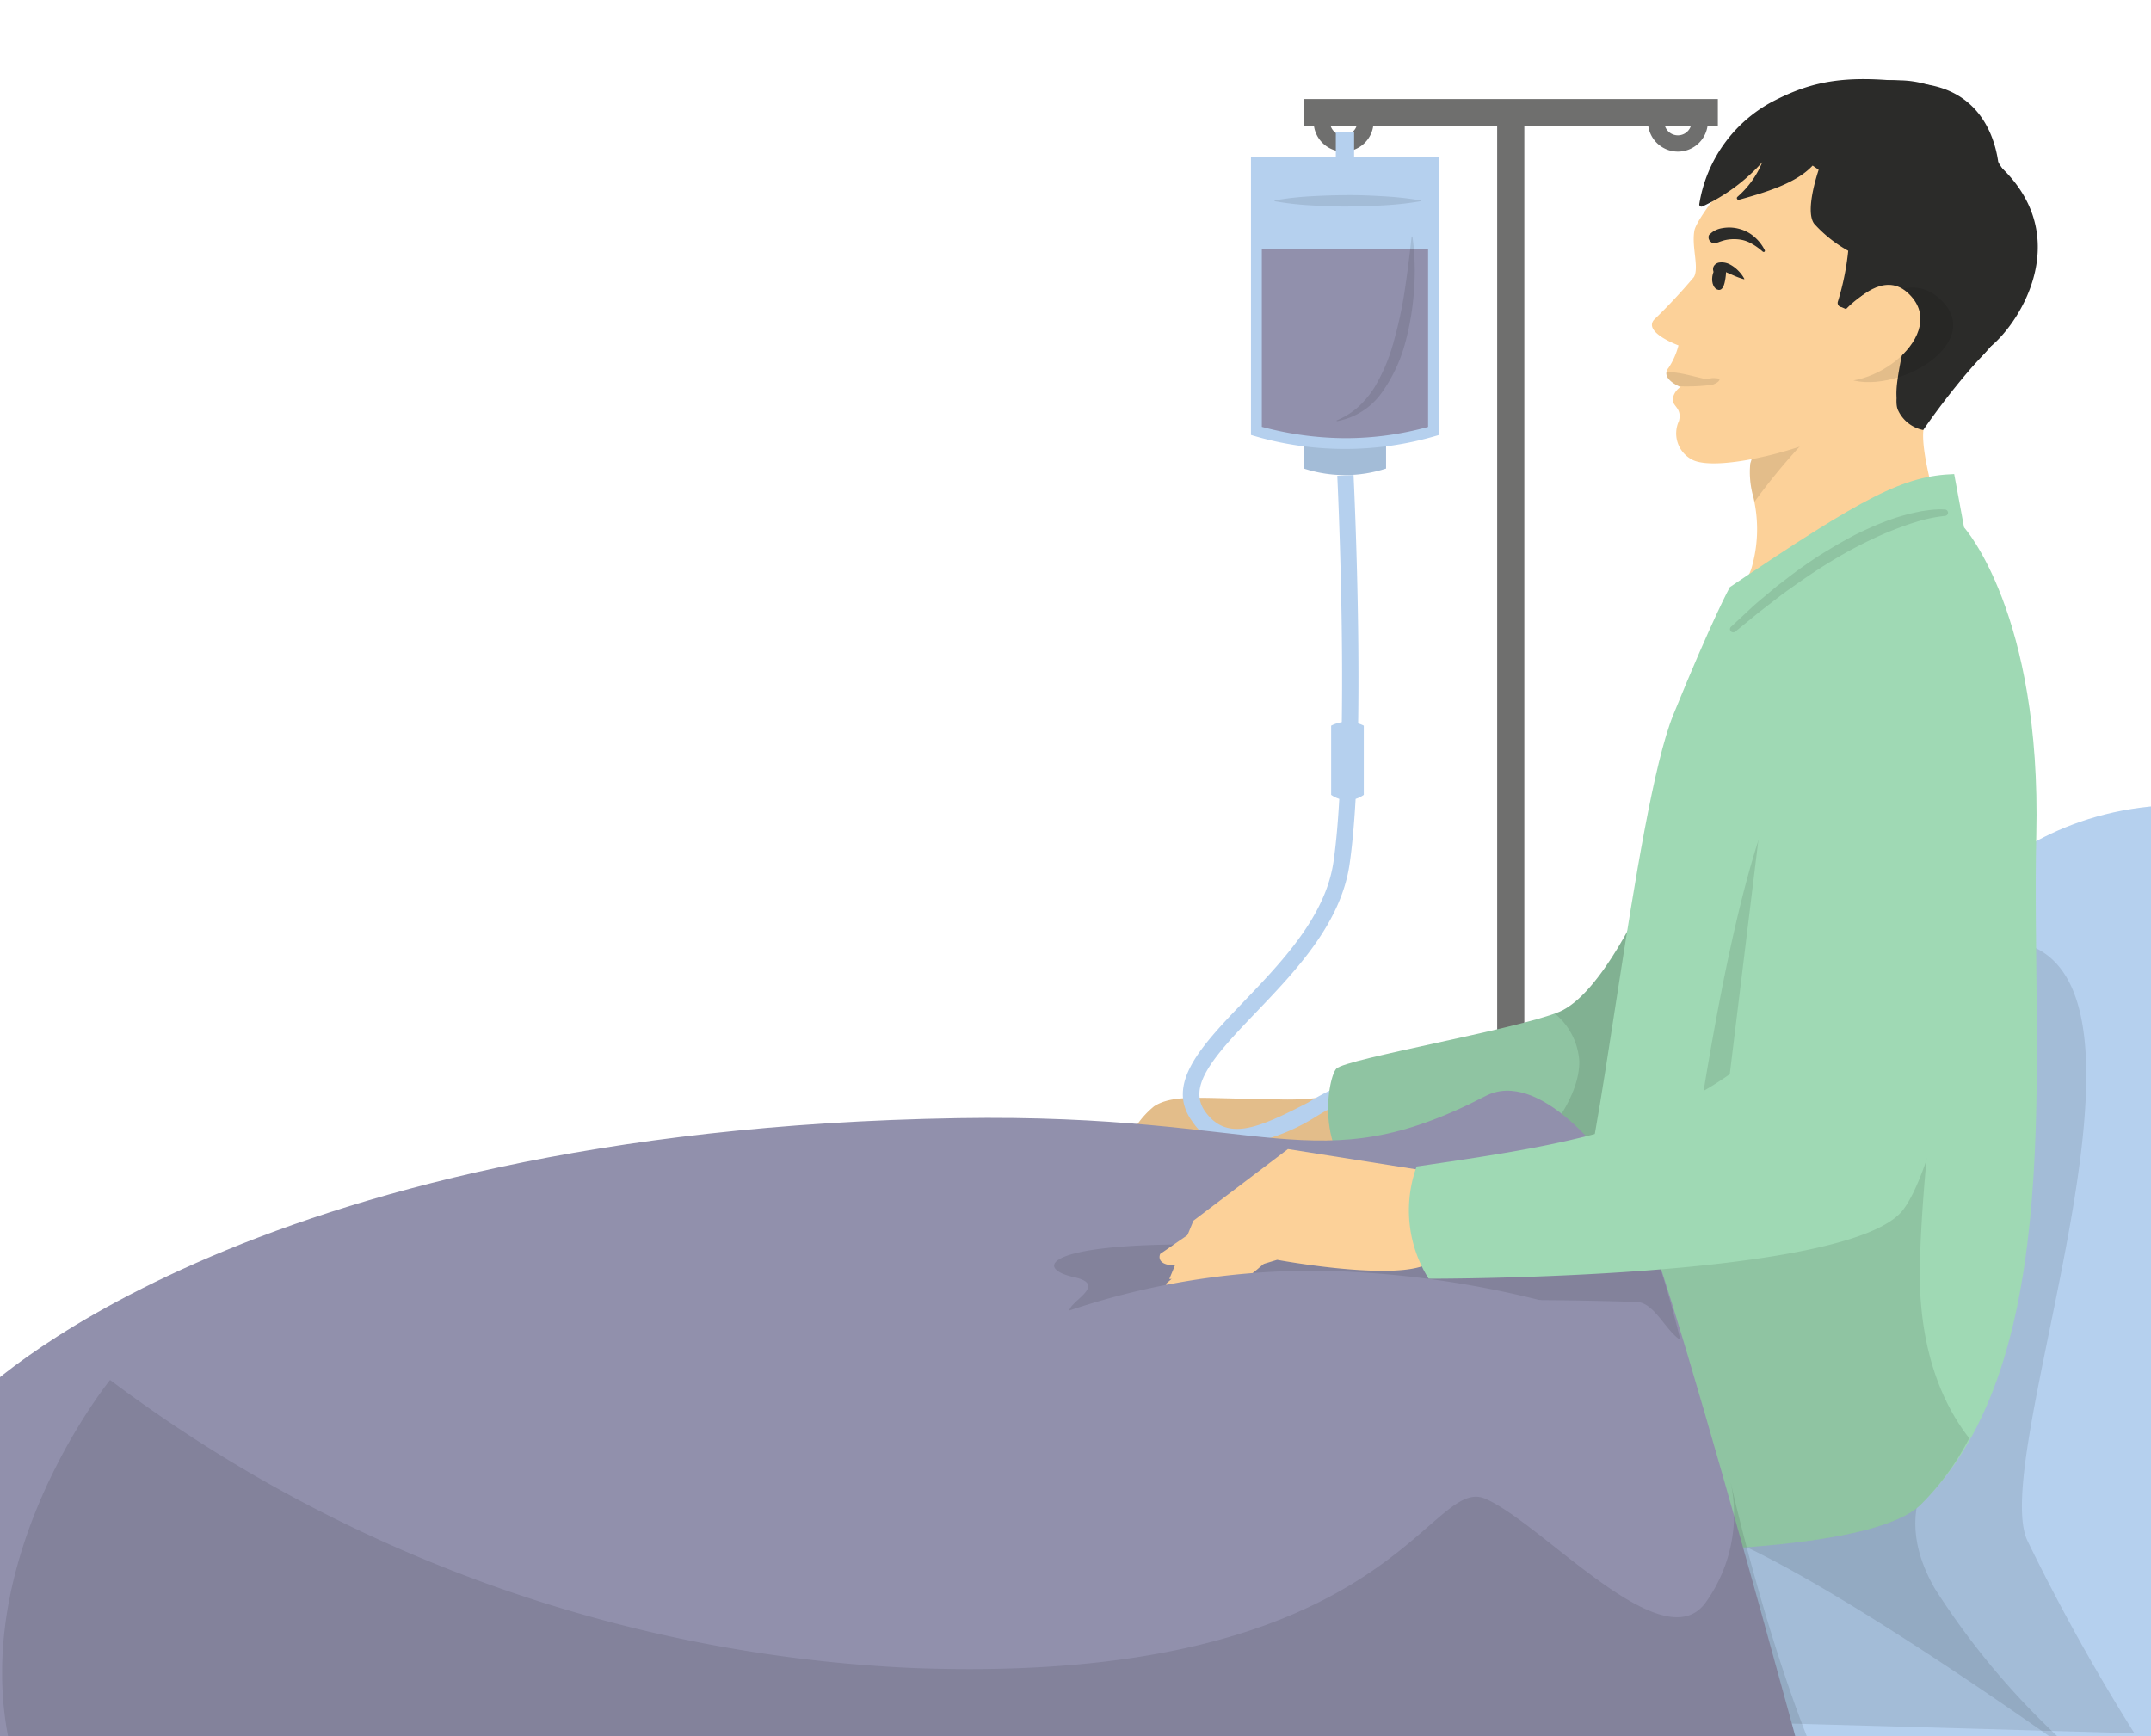 <svg xmlns="http://www.w3.org/2000/svg" xmlns:xlink="http://www.w3.org/1999/xlink" width="109" height="88" viewBox="0 0 109 88">
  <defs>
    <clipPath id="clip-path">
      <rect id="長方形_8311" data-name="長方形 8311" width="109" height="88" transform="translate(0 -0.108)" fill="none"/>
    </clipPath>
    <clipPath id="clip-path-2">
      <rect id="長方形_8296" data-name="長方形 8296" width="4.167" height="3.241" fill="none"/>
    </clipPath>
    <clipPath id="clip-path-3">
      <rect id="長方形_8297" data-name="長方形 8297" width="11.877" height="3.867" fill="none"/>
    </clipPath>
    <clipPath id="clip-path-4">
      <rect id="長方形_8298" data-name="長方形 8298" width="17.72" height="15.073" fill="none"/>
    </clipPath>
    <clipPath id="clip-path-5">
      <rect id="長方形_8299" data-name="長方形 8299" width="7.61" height="13.629" fill="none"/>
    </clipPath>
    <clipPath id="clip-path-6">
      <rect id="長方形_8300" data-name="長方形 8300" width="7.408" height="0.577" fill="none"/>
    </clipPath>
    <clipPath id="clip-path-7">
      <rect id="長方形_8301" data-name="長方形 8301" width="3.96" height="9.36" fill="none"/>
    </clipPath>
    <clipPath id="clip-path-8">
      <rect id="長方形_8302" data-name="長方形 8302" width="4.363" height="4.636" fill="none"/>
    </clipPath>
    <clipPath id="clip-path-9">
      <rect id="長方形_8303" data-name="長方形 8303" width="5.735" height="4.792" fill="none"/>
    </clipPath>
    <clipPath id="clip-path-10">
      <rect id="長方形_8304" data-name="長方形 8304" width="2.694" height="0.747" fill="none"/>
    </clipPath>
    <clipPath id="clip-path-11">
      <rect id="長方形_8305" data-name="長方形 8305" width="30.065" height="41.653" fill="none"/>
    </clipPath>
    <clipPath id="clip-path-12">
      <rect id="長方形_8306" data-name="長方形 8306" width="21.33" height="16.294" fill="none"/>
    </clipPath>
    <clipPath id="clip-path-13">
      <rect id="長方形_8307" data-name="長方形 8307" width="22.051" height="42.006" fill="none"/>
    </clipPath>
    <clipPath id="clip-path-14">
      <rect id="長方形_8308" data-name="長方形 8308" width="96.541" height="40.355" fill="none"/>
    </clipPath>
    <clipPath id="clip-path-15">
      <rect id="長方形_8309" data-name="長方形 8309" width="31.737" height="6.024" fill="none"/>
    </clipPath>
    <clipPath id="clip-path-16">
      <rect id="長方形_8310" data-name="長方形 8310" width="11.056" height="6.243" fill="none"/>
    </clipPath>
  </defs>
  <g id="グループ_24470" data-name="グループ 24470" transform="translate(0 0.108)">
    <rect id="長方形_8268" data-name="長方形 8268" width="109" height="88" transform="translate(0 -0.108)" fill="#fff"/>
    <g id="グループ_15833" data-name="グループ 15833" transform="translate(0 0)">
      <g id="グループ_15832" data-name="グループ 15832" clip-path="url(#clip-path)">
        <g id="グループ_26645" data-name="グループ 26645" transform="translate(57.011 4.911)">
          <rect id="長方形_8293" data-name="長方形 8293" width="20.991" height="1.376" transform="translate(9.049)" fill="#6f6f6e"/>
          <rect id="長方形_8294" data-name="長方形 8294" width="1.376" height="73.563" transform="translate(18.857 0.872)" fill="#6f6f6e"/>
          <path id="パス_10449" data-name="パス 10449" d="M931.239,112.768a1.519,1.519,0,0,1-1.518-1.518h.826a.692.692,0,0,0,1.384,0h.826a1.52,1.52,0,0,1-1.518,1.518" transform="translate(-920.164 -110.102)" fill="#6f6f6e"/>
          <path id="パス_10450" data-name="パス 10450" d="M1020.158,112.768a1.52,1.52,0,0,1-1.518-1.518h.826a.692.692,0,0,0,1.384,0h.826a1.52,1.52,0,0,1-1.518,1.518" transform="translate(-992.143 -110.102)" fill="#6f6f6e"/>
          <rect id="長方形_8295" data-name="長方形 8295" width="0.926" height="2.448" transform="translate(10.681 1.661)" fill="#b5d0ee"/>
          <path id="パス_10451" data-name="パス 10451" d="M931.278,191.153a6.72,6.72,0,0,1-4.167,0v-2.911h4.167Z" transform="translate(-918.051 -172.425)" fill="#b5d0ee"/>
          <g id="グループ_15789" data-name="グループ 15789" transform="translate(9.06 15.817)" opacity="0.1">
            <g id="グループ_15788" data-name="グループ 15788">
              <g id="グループ_15787" data-name="グループ 15787" clip-path="url(#clip-path-2)">
                <path id="パス_10452" data-name="パス 10452" d="M931.278,191.153a6.72,6.72,0,0,1-4.167,0v-2.911h4.167Z" transform="translate(-927.111 -188.242)"/>
              </g>
            </g>
          </g>
          <path id="パス_10453" data-name="パス 10453" d="M922.576,134.645a16.368,16.368,0,0,1-9.526,0V120.536h9.526Z" transform="translate(-906.669 -117.618)" fill="#b5d0ee"/>
          <path id="パス_10454" data-name="パス 10454" d="M915.939,145.188v9a16.475,16.475,0,0,0,4.256.575,15.667,15.667,0,0,0,4.169-.571v-9Z" transform="translate(-909.008 -137.574)" fill="#9190ac"/>
          <path id="パス_10455" data-name="パス 10455" d="M891.435,368.826a13.719,13.719,0,0,1-4.511.46c-3.407,0-4.88-.276-5.892.368a4.487,4.487,0,0,0-1.473,2.21l10.4.829Z" transform="translate(-879.558 -318.605)" fill="#fcd199"/>
          <g id="グループ_15792" data-name="グループ 15792" transform="translate(0 50.221)" opacity="0.1">
            <g id="グループ_15791" data-name="グループ 15791">
              <g id="グループ_15790" data-name="グループ 15790" clip-path="url(#clip-path-3)">
                <path id="パス_10456" data-name="パス 10456" d="M891.435,368.826a13.719,13.719,0,0,1-4.511.46c-3.407,0-4.88-.276-5.892.368a4.487,4.487,0,0,0-1.473,2.21l10.4.829Z" transform="translate(-879.558 -368.826)"/>
              </g>
            </g>
          </g>
          <path id="パス_10457" data-name="パス 10457" d="M897.641,239.2a2.639,2.639,0,0,1-2.211-1.179c-1.435-1.913.432-3.862,2.592-6.119,1.941-2.028,4.141-4.326,4.54-7.087.844-5.846.2-19.419.19-19.555l.825-.04c.027.56.659,13.788-.2,19.713-.437,3.023-2.734,5.423-4.76,7.54-2.2,2.294-3.494,3.766-2.528,5.053,1.118,1.49,2.7.78,5.185-.5a12.643,12.643,0,0,1,5.532-1.845V236a11.854,11.854,0,0,0-5.153,1.753,9.828,9.828,0,0,1-4.014,1.443" transform="translate(-891.998 -186.166)" fill="#b5d0ee"/>
        </g>
        <path id="パス_10458" data-name="パス 10458" d="M949.6,317.487s-2.174,4.943-4.349,5.832-10.775,2.372-11.269,2.867-1.285,5.437,2.57,6.228,14.729-1.878,14.729-1.878Z" transform="translate(-866.259 -272.136)" fill="#9fd9b4"/>
        <g id="グループ_15795" data-name="グループ 15795" transform="translate(67.299 45.351)" opacity="0.1">
          <g id="グループ_15794" data-name="グループ 15794">
            <g id="グループ_15793" data-name="グループ 15793" clip-path="url(#clip-path-4)">
              <path id="パス_10459" data-name="パス 10459" d="M949.6,317.487s-2.174,4.943-4.349,5.832-10.775,2.372-11.269,2.867-1.285,5.437,2.57,6.228,14.729-1.878,14.729-1.878Z" transform="translate(-933.559 -317.487)"/>
            </g>
          </g>
        </g>
        <g id="グループ_15798" data-name="グループ 15798" transform="translate(77.409 45.766)" opacity="0.1">
          <g id="グループ_15797" data-name="グループ 15797">
            <g id="グループ_15796" data-name="グループ 15796" clip-path="url(#clip-path-5)">
              <path id="パス_10460" data-name="パス 10460" d="M992.608,319.661l-.362.24c-.674,1.373-2.357,4.49-4.041,5.179-.062.025-.13.051-.2.077a3.4,3.4,0,0,1,1.24,2.405c.04,2.3-2.618,4.8-2.618,4.8l2.993.928c2.6-.5,4.617-.995,4.617-.995Z" transform="translate(-986.625 -319.661)"/>
            </g>
          </g>
        </g>
        <path id="パス_10461" data-name="パス 10461" d="M936.031,274.584a1.423,1.423,0,0,1-1.654,0v-3.506a1.815,1.815,0,0,1,1.654,0Z" transform="translate(-866.922 -234.407)" fill="#b5d0ee"/>
        <g id="グループ_15801" data-name="グループ 15801" transform="translate(64.585 9.782)" opacity="0.1">
          <g id="グループ_15800" data-name="グループ 15800">
            <g id="グループ_15799" data-name="グループ 15799" clip-path="url(#clip-path-6)">
              <path id="パス_10462" data-name="パス 10462" d="M919.333,131.055a15.18,15.18,0,0,1,1.843-.208c.614-.036,1.228-.054,1.843-.058s1.229.024,1.843.061a16.06,16.06,0,0,1,1.843.205.023.023,0,0,1,.018.026.023.023,0,0,1-.018.018,16.06,16.06,0,0,1-1.843.205c-.614.036-1.229.055-1.843.061s-1.229-.022-1.843-.058a15.187,15.187,0,0,1-1.843-.208.022.022,0,0,1-.018-.026.023.023,0,0,1,.018-.018" transform="translate(-919.314 -130.789)"/>
            </g>
          </g>
        </g>
        <g id="グループ_15804" data-name="グループ 15804" transform="translate(67.73 11.878)" opacity="0.1">
          <g id="グループ_15803" data-name="グループ 15803">
            <g id="グループ_15802" data-name="グループ 15802" clip-path="url(#clip-path-7)">
              <path id="パス_10463" data-name="パス 10463" d="M939.669,141.81a12.884,12.884,0,0,1,.076,2.7,13.755,13.755,0,0,1-.449,2.683,7.866,7.866,0,0,1-1.169,2.491,3.573,3.573,0,0,1-2.28,1.466.022.022,0,0,1-.025-.019.023.023,0,0,1,.014-.024,3.847,3.847,0,0,0,1.1-.694,4.909,4.909,0,0,0,.813-.987,9.163,9.163,0,0,0,.989-2.389,20.75,20.75,0,0,0,.546-2.577c.133-.874.24-1.756.338-2.648a.022.022,0,0,1,.024-.021.024.024,0,0,1,.021.019" transform="translate(-935.821 -141.791)"/>
            </g>
          </g>
        </g>
        <path id="パス_10464" data-name="パス 10464" d="M1050.217,117.467c-3.024,3.077-4.725,6-11.047.1a7.812,7.812,0,1,1,11.047-.1" transform="translate(-949.835 -99.467)" fill="#2b2b29"/>
        <path id="パス_10465" data-name="パス 10465" d="M1042.785,162.482a4.57,4.57,0,0,0,.14,1.643,7.011,7.011,0,0,1-.1,3.732,8.732,8.732,0,0,1-.763,1.5l11.023-2.021s-1.84-5.22-1.5-6.713-.08-.849-.08-.849-1.092.058-1.288-.633.794-4.477.794-4.477l-.81-1.527s-4.892,1.276-7.415,9.344" transform="translate(-954.091 -139.098)" fill="#fcd199"/>
        <g id="グループ_15807" data-name="グループ 15807" transform="translate(88.674 20.68)" opacity="0.1">
          <g id="グループ_15806" data-name="グループ 15806">
            <g id="グループ_15805" data-name="グループ 15805" clip-path="url(#clip-path-8)">
              <path id="パス_10466" data-name="パス 10466" d="M1050.114,187.992l-3.561.574c-.277.651-.54,1.359-.781,2.129a4.56,4.56,0,0,0,.14,1.643,2.189,2.189,0,0,1,.078.289,31.588,31.588,0,0,1,4.124-4.635" transform="translate(-1045.751 -187.992)"/>
            </g>
          </g>
        </g>
        <path id="パス_10467" data-name="パス 10467" d="M1025.12,116.92s-3.128,3.612-3.275,4.445.249,1.858-.021,2.344a28.01,28.01,0,0,1-2.024,2.167c-.555.649,1.239,1.3,1.239,1.3a3.692,3.692,0,0,1-.5,1.134c-.459.557.607.974.607.974a.893.893,0,0,0-.4.62c-.012.371.482.445.318,1.1a1.5,1.5,0,0,0,.61,1.934c.9.552,3.8-.024,5.812-.732s5.272-8.27,5.272-8.27-3.043-6.2-7.636-7.02" transform="translate(-935.984 -109.78)" fill="#fcd199"/>
        <path id="パス_10468" data-name="パス 10468" d="M1034.766,139.981c-.036-.212.044-.224.1-.28a.925.925,0,0,1,.179-.131,1.21,1.21,0,0,1,.413-.14,1.932,1.932,0,0,1,.884.046,1.864,1.864,0,0,1,.763.421,2.134,2.134,0,0,1,.5.652.061.061,0,0,1-.025.083.06.06,0,0,1-.067-.007l-.006,0a3.15,3.15,0,0,0-.6-.426,1.638,1.638,0,0,0-.647-.2,2.121,2.121,0,0,0-.676.041,3.044,3.044,0,0,0-.331.107,1.149,1.149,0,0,1-.169.045c-.064,0-.094.057-.248-.1l-.017-.018a.16.16,0,0,1-.044-.087" transform="translate(-948.177 -127.976)" fill="#2b2b29"/>
        <path id="パス_10469" data-name="パス 10469" d="M1046.976,104.589s-.8,2.207-.285,2.9a6.689,6.689,0,0,0,1.726,1.372,13.133,13.133,0,0,1-.527,2.583.216.216,0,0,0,.186.273l.23.1s1.945-2.085,2.818-.47-.633,4.732-.172,5.618a1.789,1.789,0,0,0,1.265.981,36.993,36.993,0,0,1,3.4-4.219c1.575-1.279,4.339-5.719.343-9.287a5.078,5.078,0,0,0-4.908-4.217c-4.347-.229-8.165,3.457-8.165,3.457Z" transform="translate(-954.76 -96.259)" fill="#2b2b29"/>
        <path id="パス_10470" data-name="パス 10470" d="M1047.491,104.8s.07-4.066-3.779-4.61-5.622-.21-7.744.9a7.174,7.174,0,0,0-3.678,5.178.111.111,0,0,0,.157.118,9.359,9.359,0,0,0,3.035-2.242,4.688,4.688,0,0,1-1.261,1.759.086.086,0,0,0,.082.145c1.638-.45,3.3-.984,4-2.081Z" transform="translate(-946.18 -96.032)" fill="#2b2b29"/>
        <g id="グループ_15810" data-name="グループ 15810" transform="translate(93.242 14.467)" opacity="0.1">
          <g id="グループ_15809" data-name="グループ 15809">
            <g id="グループ_15808" data-name="グループ 15808" clip-path="url(#clip-path-9)">
              <path id="パス_10471" data-name="パス 10471" d="M1071.549,156.135s1.623-1.468,3.074-.317.813,2.474-.36,3.327-3.089,1.337-4.247.8,1.532-3.808,1.532-3.808" transform="translate(-1069.728 -155.378)"/>
            </g>
          </g>
        </g>
        <path id="パス_10472" data-name="パス 10472" d="M1066.915,155.512s1.411-1.547,2.617-.488.635,2.407-.38,3.319-2.652,1.5-3.623,1.031,1.387-3.863,1.387-3.863" transform="translate(-972.897 -140.325)" fill="#fcd199"/>
        <path id="パス_10473" data-name="パス 10473" d="M1035.994,149.18a.317.317,0,0,1,0-.3.39.39,0,0,1,.295-.187.9.9,0,0,1,.55.114,1.734,1.734,0,0,1,.4.306,1.785,1.785,0,0,1,.3.4.018.018,0,0,1-.006.025.021.021,0,0,1-.015,0,3.422,3.422,0,0,1-.46-.162l-.412-.179a2.956,2.956,0,0,0-.349-.149.216.216,0,0,0-.128-.013.293.293,0,0,0-.144.143v0a.018.018,0,0,1-.025.007.018.018,0,0,1-.007-.008" transform="translate(-949.149 -135.497)" fill="#2b2b29"/>
        <path id="パス_10474" data-name="パス 10474" d="M1035.723,149.938c-.052.347.085.655.305.688s.307-.242.359-.589.05-.635-.171-.668-.441.222-.493.569" transform="translate(-948.951 -136.044)" fill="#2b2b29"/>
        <g id="グループ_15813" data-name="グループ 15813" transform="translate(84.44 18.76)" opacity="0.1">
          <g id="グループ_15812" data-name="グループ 15812">
            <g id="グループ_15811" data-name="グループ 15811" clip-path="url(#clip-path-10)">
              <path id="パス_10475" data-name="パス 10475" d="M1026.214,178.235s-.414-.074-.516.023-1.618-.457-2.167-.323c-.04.428.717.726.717.726l-.028-.037a10.044,10.044,0,0,0,1.647-.078c.45-.17.346-.31.346-.31" transform="translate(-1023.53 -177.913)"/>
            </g>
          </g>
        </g>
        <path id="パス_10476" data-name="パス 10476" d="M958.852,299.982s5.819-10.425,19.881-5.819-3.88,46.066-3.88,46.066H927.333Z" transform="translate(-861.22 -252.304)" fill="#b5d0ee"/>
        <g id="グループ_15816" data-name="グループ 15816" transform="translate(78.095 46.084)" opacity="0.1">
          <g id="グループ_15815" data-name="グループ 15815">
            <g id="グループ_15814" data-name="グループ 15814" clip-path="url(#clip-path-11)">
              <path id="パス_10477" data-name="パス 10477" d="M1009.255,321.767s-1.485-1.6,5.788,1.314-2.126,25.882-.186,30.125a103.5,103.5,0,0,0,5.429,9.778l-30.064-.849Z" transform="translate(-990.223 -321.33)"/>
            </g>
          </g>
        </g>
        <g id="グループ_15819" data-name="グループ 15819" transform="translate(84.568 73.052)" opacity="0.1">
          <g id="グループ_15818" data-name="グループ 15818">
            <g id="グループ_15817" data-name="グループ 15817" clip-path="url(#clip-path-12)">
              <path id="パス_10478" data-name="パス 10478" d="M1038.77,462.883s-3.843,2.613-1.076,7.378a39.082,39.082,0,0,0,7.839,8.916s-16.755-12.143-20.751-12.143,13.988-4.15,13.988-4.15" transform="translate(-1024.202 -462.883)"/>
            </g>
          </g>
        </g>
        <path id="パス_10479" data-name="パス 10479" d="M930.045,205l.5,2.7s3.928,4.355,3.66,15.6,1.626,26.55-5.849,33.922c-4.46,4.4-38.333,1.48-38.333,1.48l5.325-15.949s14.461.154,15.521-.635,2.974-20.085,4.941-24.919,2.865-6.471,2.865-6.471c6.841-4.622,8.826-5.644,11.37-5.731" transform="translate(-831.018 -181.078)" fill="#9fd9b4"/>
        <g id="グループ_15822" data-name="グループ 15822" transform="translate(77.77 36.473)" opacity="0.1">
          <g id="グループ_15821" data-name="グループ 15821">
            <g id="グループ_15820" data-name="グループ 15820" clip-path="url(#clip-path-13)">
              <path id="パス_10480" data-name="パス 10480" d="M1008.038,298.241c.231-8.259,2.53-20.989,2.53-20.989-7.055-11.773-10.579-7.835-14.212,16.993l-7.839,7.532L996.3,312.89c5.62-.224,10.312-.878,11.787-2.333a13.45,13.45,0,0,0,2.449-3.361c-1.254-1.6-2.623-4.4-2.5-8.956" transform="translate(-988.517 -270.885)"/>
            </g>
          </g>
        </g>
        <path id="パス_10481" data-name="パス 10481" d="M635.254,395.314c2.177,7.84,4.068,14.928,4.068,14.928l-101.344-1.811,6.8-23.8S558.043,371,594.6,370.4c15.907-.262,18.071,3.361,26.732-1.126,2.606-1.35,6.119,2.72,7.751,5.711.867,1.59,3.7,11.444,6.172,20.333" transform="translate(-546.044 -313.837)" fill="#9190ac"/>
        <g id="グループ_15825" data-name="グループ 15825" transform="translate(0.108 69.832)" opacity="0.1">
          <g id="グループ_15824" data-name="グループ 15824">
            <g id="グループ_15823" data-name="グループ 15823" clip-path="url(#clip-path-14)">
              <path id="パス_10482" data-name="パス 10482" d="M586.35,445.984a73.1,73.1,0,0,0,40.689,14.6c24.267.912,26.092-9.853,29.011-8.576s8.94,8.211,11.13,5.291a7.674,7.674,0,0,0,1.277-6.2s3.832,17.334,8.575,20.8-34.85,22.26-72.984,10.765-17.7-36.675-17.7-36.675" transform="translate(-580.881 -445.984)"/>
            </g>
          </g>
        </g>
        <g id="グループ_15828" data-name="グループ 15828" transform="translate(53.418 61.789)" opacity="0.1">
          <g id="グループ_15827" data-name="グループ 15827">
            <g id="グループ_15826" data-name="グループ 15826" clip-path="url(#clip-path-15)">
              <path id="パス_10483" data-name="パス 10483" d="M861.715,406.6c2.073.456-1.172,1.576.029,1.949s6.277,0,9.063-.332a191.525,191.525,0,0,1,19.439-.361c.871.055,1.415,1.42,2.187,1.93a57.514,57.514,0,0,0-1.827-6.024c-5.88.429-17.389,1.209-22.823,1.179-7.474-.041-8.142,1.2-6.069,1.659" transform="translate(-860.698 -403.765)"/>
            </g>
          </g>
        </g>
        <path id="パス_10484" data-name="パス 10484" d="M908.871,385.727l-3.717.066-7.81-1.234-4.789,3.629-1.222,2.955,2.347-.025,3.117-.946s5.383,1,7.357.323a3.492,3.492,0,0,0,2.356-1.89l2.577.69Z" transform="translate(-832.079 -326.429)" fill="#fcd199"/>
        <path id="パス_10485" data-name="パス 10485" d="M901.179,402.656l-4.03,3.555s-.229.682,1.061.458,3.5-2.494,3.5-2.494" transform="translate(-836.773 -341.078)" fill="#fcd199"/>
        <path id="パス_10486" data-name="パス 10486" d="M894.5,401.65l-4.03,3.555s-.229.682,1.061.458,3.5-2.494,3.5-2.494" transform="translate(-831.365 -340.264)" fill="#fcd199"/>
        <path id="パス_10487" data-name="パス 10487" d="M893.179,396.446l-4.422,3.052s-.309.65,1,.58,3.767-2.062,3.767-2.062" transform="translate(-829.967 -336.052)" fill="#fcd199"/>
        <path id="パス_10488" data-name="パス 10488" d="M984.581,263.017s-1.9,16.547-4.514,20.132S956,286.673,956,286.673a6.5,6.5,0,0,1-.609-5.687c6.384-.938,11.646-1.694,15.868-4.68l2.05-16.777s2.834-5.3,7.474-3.714,3.8,7.2,3.8,7.2" transform="translate(-883.604 -221.973)" fill="#9fd9b4"/>
        <g id="グループ_15831" data-name="グループ 15831" transform="translate(87.656 25.708)" opacity="0.1">
          <g id="グループ_15830" data-name="グループ 15830">
            <g id="グループ_15829" data-name="グループ 15829" clip-path="url(#clip-path-16)">
              <path id="パス_10489" data-name="パス 10489" d="M1040.464,220.342l1.145-1.068c.392-.345.8-.673,1.2-1.01.419-.314.826-.644,1.256-.945s.863-.6,1.317-.862c.443-.283.908-.531,1.37-.783.474-.232.953-.453,1.447-.644a10.59,10.59,0,0,1,1.518-.47l.391-.083.4-.056a4.365,4.365,0,0,1,.816-.032.163.163,0,0,1,0,.324h-.015a7.612,7.612,0,0,0-1.467.309c-.486.146-.961.329-1.434.52a21.265,21.265,0,0,0-2.731,1.394c-.885.521-1.724,1.119-2.564,1.716l-1.225.946-1.2.982-.005,0a.163.163,0,0,1-.214-.245" transform="translate(-1040.412 -214.381)"/>
            </g>
          </g>
        </g>
        <path id="パス_10490" data-name="パス 10490" d="M846.82,420.195a38.517,38.517,0,0,1,16.916-3.328,49.448,49.448,0,0,1,13.866,2.5c.554,0-30.783.832-30.783.832" transform="translate(-796.046 -352.55)" fill="#9190ac"/>
      </g>
    </g>
  </g>
</svg>

